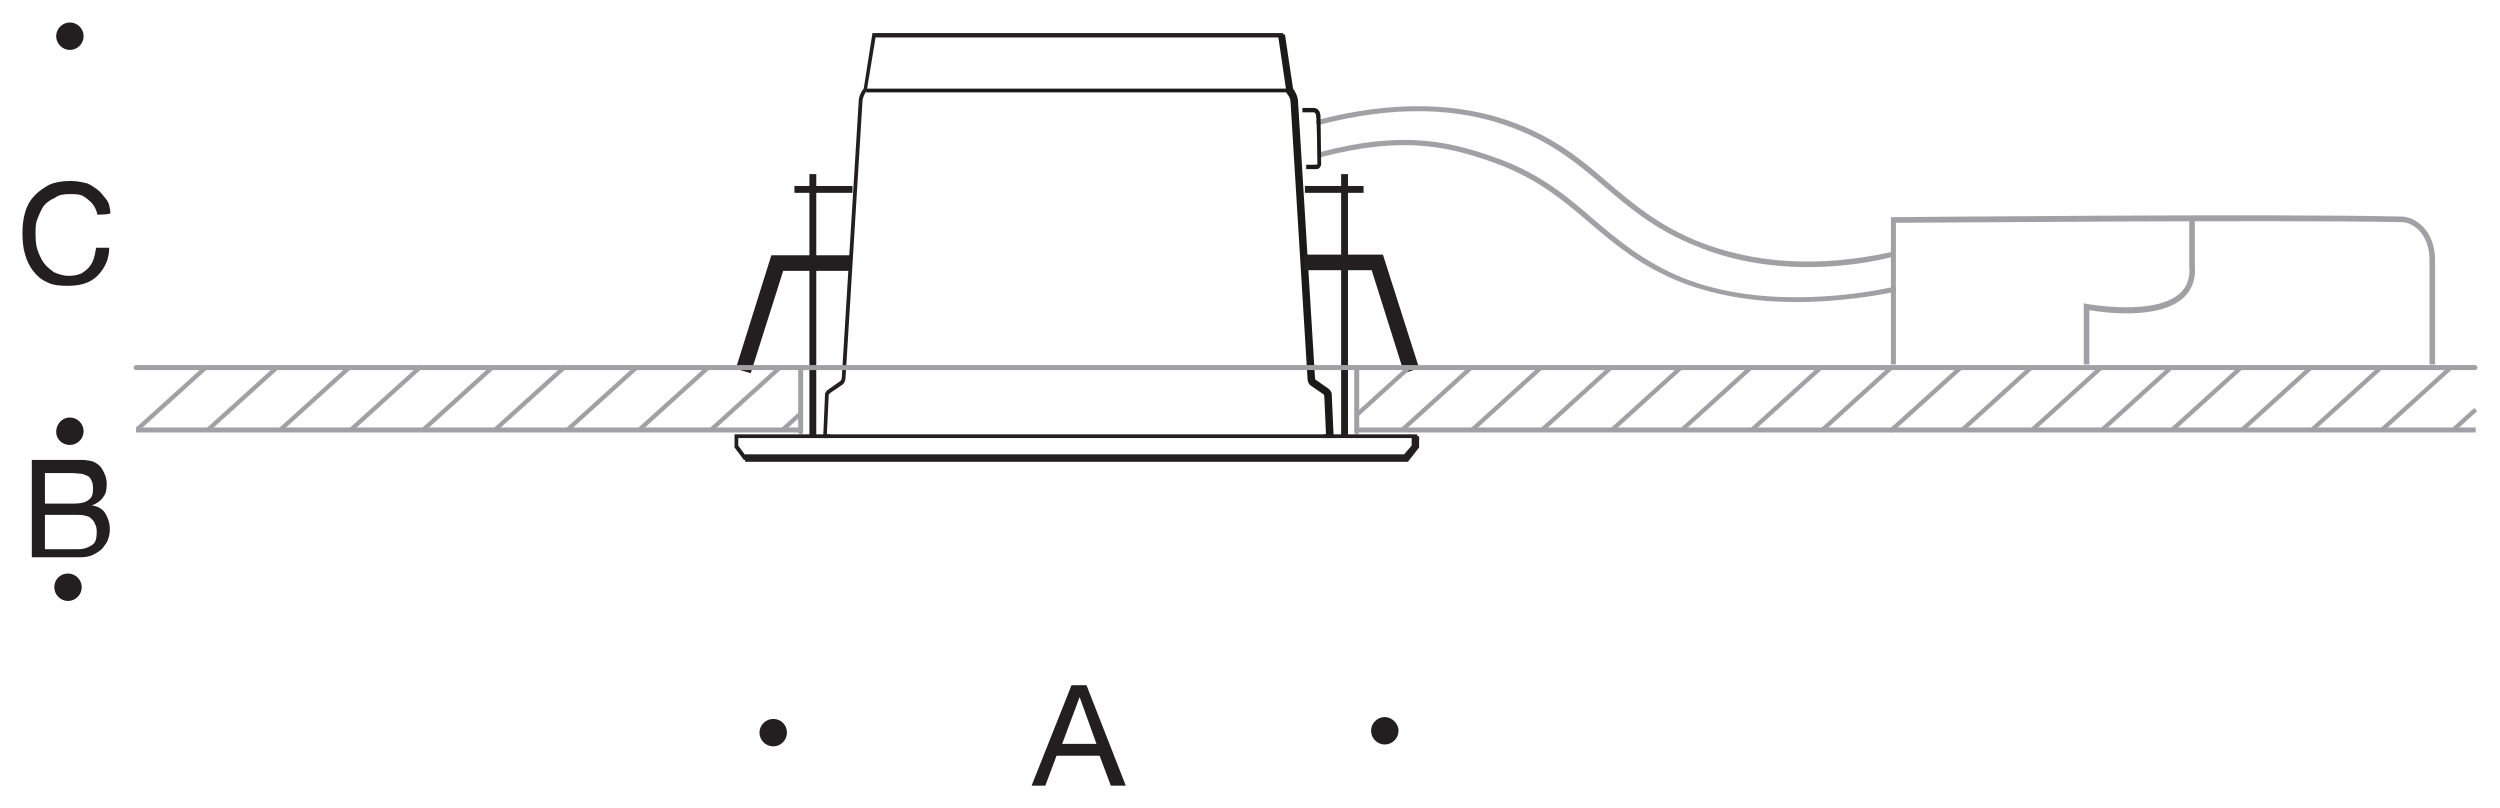 <?xml version="1.0" encoding="utf-8"?>
<!-- Generator: Adobe Illustrator 27.7.0, SVG Export Plug-In . SVG Version: 6.00 Build 0)  -->
<svg version="1.1" id="Layer_1" xmlns="http://www.w3.org/2000/svg" xmlns:xlink="http://www.w3.org/1999/xlink" x="0px" y="0px"
	 viewBox="0 0 400.6 129.5" style="enable-background:new 0 0 400.6 129.5;" xml:space="preserve">
<style type="text/css">
	.st0{fill:#231F20;}
	.st1{fill:#1A1A18;}
	.st2{fill:none;stroke:#A1A0A4;stroke-width:0.626;stroke-miterlimit:3.864;}
	.st3{fill:#A1A0A4;}
	.st4{fill:none;stroke:#000000;stroke-width:0.747;stroke-miterlimit:10;}
</style>
<g id="Hintergrund">
</g>
<path class="st0" d="M171.7,109.8h2.4l6.3,16.1H178l-1.8-4.8h-6.9l-1.8,4.8h-2.2L171.7,109.8z M170.2,119.2h5.5l-2.7-7.5l0,0
	L170.2,119.2z"/>
<path class="st0" d="M224.1,117.1c0,1.2-1,2.2-2.2,2.2s-2.2-1-2.2-2.2s1-2.2,2.2-2.2C223,114.9,224.1,115.9,224.1,117.1L224.1,117.1
	z"/>
<path class="st0" d="M126.1,117.4c0,1.2-1,2.2-2.2,2.2s-2.2-1-2.2-2.2s1-2.2,2.2-2.2C125.2,115.2,126.1,116.2,126.1,117.4
	L126.1,117.4z"/>
<rect x="214.9" y="27.9" class="st0" width="1.1" height="42.1"/>
<rect x="129.7" y="27.9" class="st0" width="1.1" height="42.1"/>
<rect x="138.8" y="14.2" class="st1" width="67.8" height="0.6"/>
<path class="st0" d="M213.4,70.2h-81.5l0.3-7c0-0.3,0.2-0.5,0.4-0.7l2-1.4c0.2-0.1,0.3-0.4,0.3-0.8l2.7-44.1c0-0.6,0.3-1.4,0.8-2
	l1.4-8.9h65.8l1.4,9c0.1,0.1,0.1,0.2,0.2,0.3c0.3,0.5,0.6,1,0.6,1.7l2.7,43.9c0,0.6,0.2,0.7,0.3,0.8l2,1.4c0.2,0.2,0.4,0.4,0.4,0.7
	L213.4,70.2z M132.5,69.6h80.2l-0.3-6.4c0,0-0.1-0.2-0.2-0.2l-1.9-1.3c-0.5-0.3-0.6-0.9-0.6-1.3L207,16.5c0-0.5-0.2-1-0.5-1.4
	c-0.1-0.1-0.2-0.3-0.2-0.4v-0.1L205,6h-64.7l-1.4,8.5c-0.4,0.6-0.7,1.2-0.7,1.8l-2.7,44.1c0,0.5-0.2,1.1-0.6,1.3L133,63
	c0,0-0.1,0.2-0.2,0.2L132.5,69.6z"/>
<path class="st1" d="M212.5,70.1l-0.3-6.7c0,0-0.1-0.1-0.1-0.2l-1.9-1.3c-0.6-0.3-0.7-1-0.7-1.5l-2.7-44c0-0.5-0.2-0.9-0.5-1.3
	c-0.1-0.1-0.2-0.3-0.2-0.4v-0.2l-1.3-8.8l1.1-0.2l1.3,8.7c0.1,0.1,0.1,0.2,0.2,0.3c0.3,0.5,0.6,1.1,0.6,1.8l2.7,44
	c0,0.5,0.1,0.6,0.2,0.6l2,1.4c0.3,0.3,0.5,0.5,0.5,0.9l0.3,6.7L212.5,70.1z M212.2,63.4L212.2,63.4L212.2,63.4z"/>
<rect x="127.3" y="29.8" class="st0" width="9.3" height="1.1"/>
<rect x="209.1" y="29.8" class="st0" width="9.4" height="1.1"/>
<path class="st0" d="M225,59.8l-5.2-16.5H209v-2.5h12.6l5.8,18.2L225,59.8z M120.3,59.8l-2.4-0.7l5.7-18.2h12.6v2.5h-10.7
	L120.3,59.8z"/>
<path class="st2" d="M118.6,69"/>
<path class="st3" d="M390.2,58.4h-0.9V41.7c0-4.2-2.6-6.1-4.5-6.1c-19.9-0.4-75.5,0.1-81,0.1v22.7H303V34.8h0.4
	c0.6,0,60.6-0.6,81.4-0.1c2.2,0,5.4,2.2,5.4,7L390.2,58.4L390.2,58.4z"/>
<path class="st3" d="M334.8,58.4h-0.9v-9.8l0.5,0.1c0.1,0,10.8,2,14.9-1.7c1.2-1.1,1.7-2.6,1.5-4.5V35h0.9v7.5
	c0.2,2.1-0.4,3.9-1.8,5.2c-3.9,3.6-12.8,2.4-15.1,2V58.4z"/>
<path class="st3" d="M289.7,42.8c-6.4,0-12.5-1.1-18-3.4c-6.5-2.6-10.6-6.1-14.6-9.5c-4.1-3.5-8-6.8-14.4-9.3
	c-8.9-3.5-19.4-3.7-31.3-0.6c-0.2,0.1-0.5-0.1-0.5-0.3c-0.1-0.2,0.1-0.5,0.3-0.5c12-3.1,22.7-2.9,31.8,0.6c6.5,2.5,10.7,6,14.6,9.4
	c3.9,3.3,8,6.8,14.3,9.4c9.2,3.7,19.6,4.3,31.1,1.8c0.2-0.1,0.5,0.1,0.5,0.3c0.1,0.2-0.1,0.5-0.3,0.5
	C298.6,42.3,294.1,42.8,289.7,42.8z"/>
<path class="st3" d="M287.8,48.4c-5.8,0-12.4-0.8-18.5-3.2c-6.5-2.6-10.6-6.1-14.6-9.5c-4.1-3.5-8-6.8-14.4-9.3
	c-7.6-2.8-15-4.8-28.7-1.2c-0.2,0.1-0.5-0.1-0.5-0.3c-0.1-0.2,0.1-0.5,0.3-0.5c14-3.7,21.5-1.6,29.2,1.2c6.5,2.5,10.7,6,14.7,9.5
	c3.9,3.3,8,6.8,14.3,9.4c13.2,5.3,29.1,2.5,33.7,1.5c0.2-0.1,0.5,0.1,0.5,0.3c0.1,0.2-0.1,0.5-0.3,0.5C301,47.3,295,48.4,287.8,48.4
	z"/>
<path class="st1" d="M210.7,27.1c-0.2,0-0.3,0-0.4,0h-1v-0.7h1c0.4,0,0.8,0,0.8-0.1c0-1.3-0.1-7.6-0.2-7.6c0,0,0-0.7-0.4-0.7h-1.8
	v-0.7h1.8c0.9,0,1.1,0.9,1.1,1.4c0,0.1,0.1,6.3,0.1,7.6c0,0.2-0.1,0.4-0.2,0.5C211.4,27.1,211,27.1,210.7,27.1z"/>
<rect x="217.1" y="68.5" class="st3" width="179.6" height="0.8"/>
<rect x="21.8" y="68.5" class="st3" width="106.2" height="0.8"/>
<path class="st3" d="M396.6,59.3H21.8c-0.2,0-0.4-0.2-0.4-0.4s0.2-0.4,0.4-0.4h374.8c0.2,0,0.4,0.2,0.4,0.4S396.8,59.3,396.6,59.3z"
	/>
<path class="st3" d="M128.3,69.6c-0.2,0-0.4-0.2-0.4-0.4V58.9c0-0.2,0.2-0.4,0.4-0.4s0.4,0.2,0.4,0.4v10.3
	C128.7,69.4,128.6,69.6,128.3,69.6z"/>
<path class="st3" d="M217.4,69.6c-0.2,0-0.4-0.2-0.4-0.4V58.9c0-0.2,0.2-0.4,0.4-0.4s0.4,0.2,0.4,0.4v10.3
	C217.8,69.4,217.6,69.6,217.4,69.6z"/>
<path class="st0" d="M5.1,73.7h5.8c0.3,0,0.7,0,1.2,0s0.7,0,1.2,0c0.4,0,0.7,0.1,1,0.1c0.3,0.1,0.6,0.1,0.9,0.3
	c0.6,0.3,1,0.7,1.3,1.3c0.3,0.6,0.6,1.2,0.6,2.1s-0.1,1.6-0.6,2.2c-0.4,0.6-1,1-1.8,1.3l0,0c1,0.1,1.8,0.6,2.2,1.3s0.7,1.5,0.7,2.5
	c0,0.6-0.1,1.2-0.3,1.6c-0.1,0.6-0.6,1-0.9,1.5c-0.4,0.4-0.9,0.7-1.5,1s-1.3,0.4-2.1,0.4H5.1V73.7z M7.2,80.7h4.3
	c1.2,0,2.1-0.1,2.7-0.6c0.6-0.4,0.7-1,0.7-1.9c0-0.6-0.1-1-0.3-1.3c-0.1-0.3-0.4-0.6-0.7-0.7s-0.7-0.3-1-0.3c-0.4,0-0.9-0.1-1.3-0.1
	H7.2V80.7z M7.2,88h5.4c0.9,0,1.6-0.3,2.2-0.7c0.6-0.4,0.7-1.2,0.7-2.1c0-0.6-0.1-0.9-0.3-1.3c-0.1-0.4-0.4-0.6-0.7-0.9
	s-0.7-0.3-1-0.4s-0.9-0.1-1.3-0.1h-5V88z"/>
<path class="st0" d="M15.6,34.4c-0.1-0.6-0.3-1-0.6-1.5c-0.3-0.4-0.6-0.7-1-1s-0.7-0.6-1.3-0.7c-0.4-0.1-1-0.1-1.5-0.1
	c-0.9,0-1.8,0.1-2.4,0.6C8.1,32,7.5,32.4,7,33c-0.4,0.6-0.7,1.3-1,2.1c-0.3,0.6-0.3,1.5-0.3,2.2c0,0.9,0,1.8,0.3,2.7s0.6,1.5,1,2.1
	s1,1,1.6,1.5c0.7,0.3,1.5,0.6,2.4,0.6c0.7,0,1.3-0.1,1.8-0.3c0.4-0.1,1-0.6,1.3-0.9c0.4-0.4,0.7-0.9,0.9-1.5s0.3-1.2,0.4-1.8h2.1
	c0,1.8-0.7,3.3-1.9,4.5s-2.8,1.6-4.8,1.6c-1.2,0-2.4-0.1-3.3-0.6c-0.9-0.4-1.6-1-2.2-1.8s-1-1.6-1.3-2.7c-0.3-1-0.4-2.1-0.4-3.3
	s0.1-2.2,0.4-3.3c0.3-1,0.7-1.9,1.5-2.7c0.6-0.7,1.5-1.3,2.4-1.8C8.8,29.2,10,29,11.2,29c0.9,0,1.6,0.1,2.4,0.3
	c0.7,0.1,1.3,0.6,1.9,1c0.6,0.4,1,1,1.5,1.6c0.5,0.6,0.6,1.3,0.7,2.2C17.8,34.4,15.6,34.4,15.6,34.4z"/>
<path class="st0" d="M11.2,3.6c1.2,0,2.2,1,2.2,2.2S12.4,8,11.2,8S9,7,9,5.8S10,3.6,11.2,3.6L11.2,3.6z"/>
<path class="st0" d="M11.2,66.9c1.2,0,2.2,1,2.2,2.2s-1,2.2-2.2,2.2S9,70.4,9,69.2C9,68,9.9,66.9,11.2,66.9L11.2,66.9z"/>
<path class="st0" d="M10.9,91.9c1.2,0,2.2,1,2.2,2.2s-1,2.2-2.2,2.2s-2.2-1-2.2-2.2C8.7,92.8,9.7,91.9,10.9,91.9L10.9,91.9z"/>
<polygon class="st0" points="227.1,69.9 227.1,69.6 212.1,69.6 212.1,70.2 226.2,70.2 226.2,71.4 225,72.8 119.4,72.8 119.4,72.9 
	118.3,71.4 118.3,70.2 133,70.2 133,69.6 117.7,69.6 117.7,71.7 119.2,73.7 119.4,73.7 119.4,74 225.6,74 227.4,71.7 227.4,69.9 "/>
<rect x="20.1" y="63.4" transform="matrix(0.742 -0.67 0.67 0.742 -35.627 34.959)" class="st3" width="15.1" height="0.7"/>
<rect x="31.5" y="63.4" transform="matrix(0.742 -0.67 0.67 0.742 -32.698 42.61)" class="st3" width="15.1" height="0.7"/>
<rect x="43" y="63.4" transform="matrix(0.742 -0.67 0.67 0.742 -29.673 50.355)" class="st3" width="15.1" height="0.7"/>
<rect x="54.4" y="63.4" transform="matrix(0.742 -0.67 0.67 0.742 -26.776 57.945)" class="st3" width="15.1" height="0.7"/>
<rect x="66" y="63.4" transform="matrix(0.742 -0.67 0.67 0.742 -23.799 65.734)" class="st3" width="15.1" height="0.7"/>
<rect x="77.5" y="63.4" transform="matrix(0.742 -0.67 0.67 0.742 -20.811 73.422)" class="st3" width="15.1" height="0.7"/>
<rect x="89.1" y="63.4" transform="matrix(0.742 -0.67 0.67 0.742 -17.817 81.195)" class="st3" width="15.1" height="0.7"/>
<rect x="100.6" y="63.4" transform="matrix(0.742 -0.67 0.67 0.742 -14.853 88.905)" class="st3" width="15.1" height="0.7"/>
<rect x="112.1" y="63.4" transform="matrix(0.742 -0.67 0.67 0.742 -11.908 96.632)" class="st3" width="15.1" height="0.7"/>
<rect x="125" y="67.2" transform="matrix(0.742 -0.67 0.67 0.742 -12.558 102.449)" class="st3" width="3.8" height="0.7"/>
<rect x="222.7" y="63.4" transform="matrix(0.742 -0.671 0.671 0.742 16.73 170.957)" class="st3" width="15.1" height="0.7"/>
<rect x="215.9" y="62.3" transform="matrix(0.741 -0.671 0.671 0.741 15.328 164.979)" class="st3" width="11.5" height="0.7"/>
<rect x="233.9" y="63.4" transform="matrix(0.742 -0.671 0.671 0.742 19.622 178.475)" class="st3" width="15.1" height="0.7"/>
<rect x="245.1" y="63.4" transform="matrix(0.742 -0.671 0.671 0.742 22.514 185.993)" class="st3" width="15.1" height="0.7"/>
<rect x="256.3" y="63.4" transform="matrix(0.742 -0.671 0.671 0.742 25.407 193.511)" class="st3" width="15.1" height="0.7"/>
<rect x="267.5" y="63.4" transform="matrix(0.742 -0.671 0.671 0.742 28.299 201.029)" class="st3" width="15.1" height="0.7"/>
<rect x="278.7" y="63.4" transform="matrix(0.742 -0.671 0.671 0.742 31.192 208.547)" class="st3" width="15.1" height="0.7"/>
<rect x="290" y="63.4" transform="matrix(0.742 -0.671 0.671 0.742 34.148 216.097)" class="st3" width="15.1" height="0.7"/>
<path class="st3" d="M303.1,69.3c-0.1,0-0.2,0-0.3-0.1c-0.1-0.2-0.1-0.4,0-0.5L314,58.6c0.2-0.1,0.4-0.1,0.5,0
	c0.1,0.2,0.1,0.4,0,0.5l-11.2,10.1C303.3,69.2,303.2,69.3,303.1,69.3z"/>
<rect x="312.4" y="63.4" transform="matrix(0.742 -0.671 0.671 0.742 39.933 231.133)" class="st3" width="15.1" height="0.7"/>
<rect x="323.6" y="63.4" transform="matrix(0.742 -0.671 0.671 0.742 42.825 238.651)" class="st3" width="15.1" height="0.7"/>
<rect x="334.8" y="63.4" transform="matrix(0.742 -0.671 0.671 0.742 45.718 246.169)" class="st3" width="15.1" height="0.7"/>
<rect x="346" y="63.4" transform="matrix(0.742 -0.671 0.671 0.742 48.611 253.687)" class="st3" width="15.1" height="0.7"/>
<rect x="357.2" y="63.4" transform="matrix(0.742 -0.671 0.671 0.742 51.503 261.206)" class="st3" width="15.1" height="0.7"/>
<rect x="368.4" y="63.4" transform="matrix(0.742 -0.671 0.671 0.742 54.395 268.724)" class="st3" width="15.1" height="0.7"/>
<rect x="379.6" y="63.4" transform="matrix(0.742 -0.671 0.671 0.742 57.288 276.242)" class="st3" width="15.1" height="0.7"/>
<rect x="392.2" y="66.9" transform="matrix(0.742 -0.671 0.671 0.742 56.933 282.182)" class="st3" width="4.9" height="0.7"/>
<path class="st4" d="M238.3,76.8"/>
</svg>
